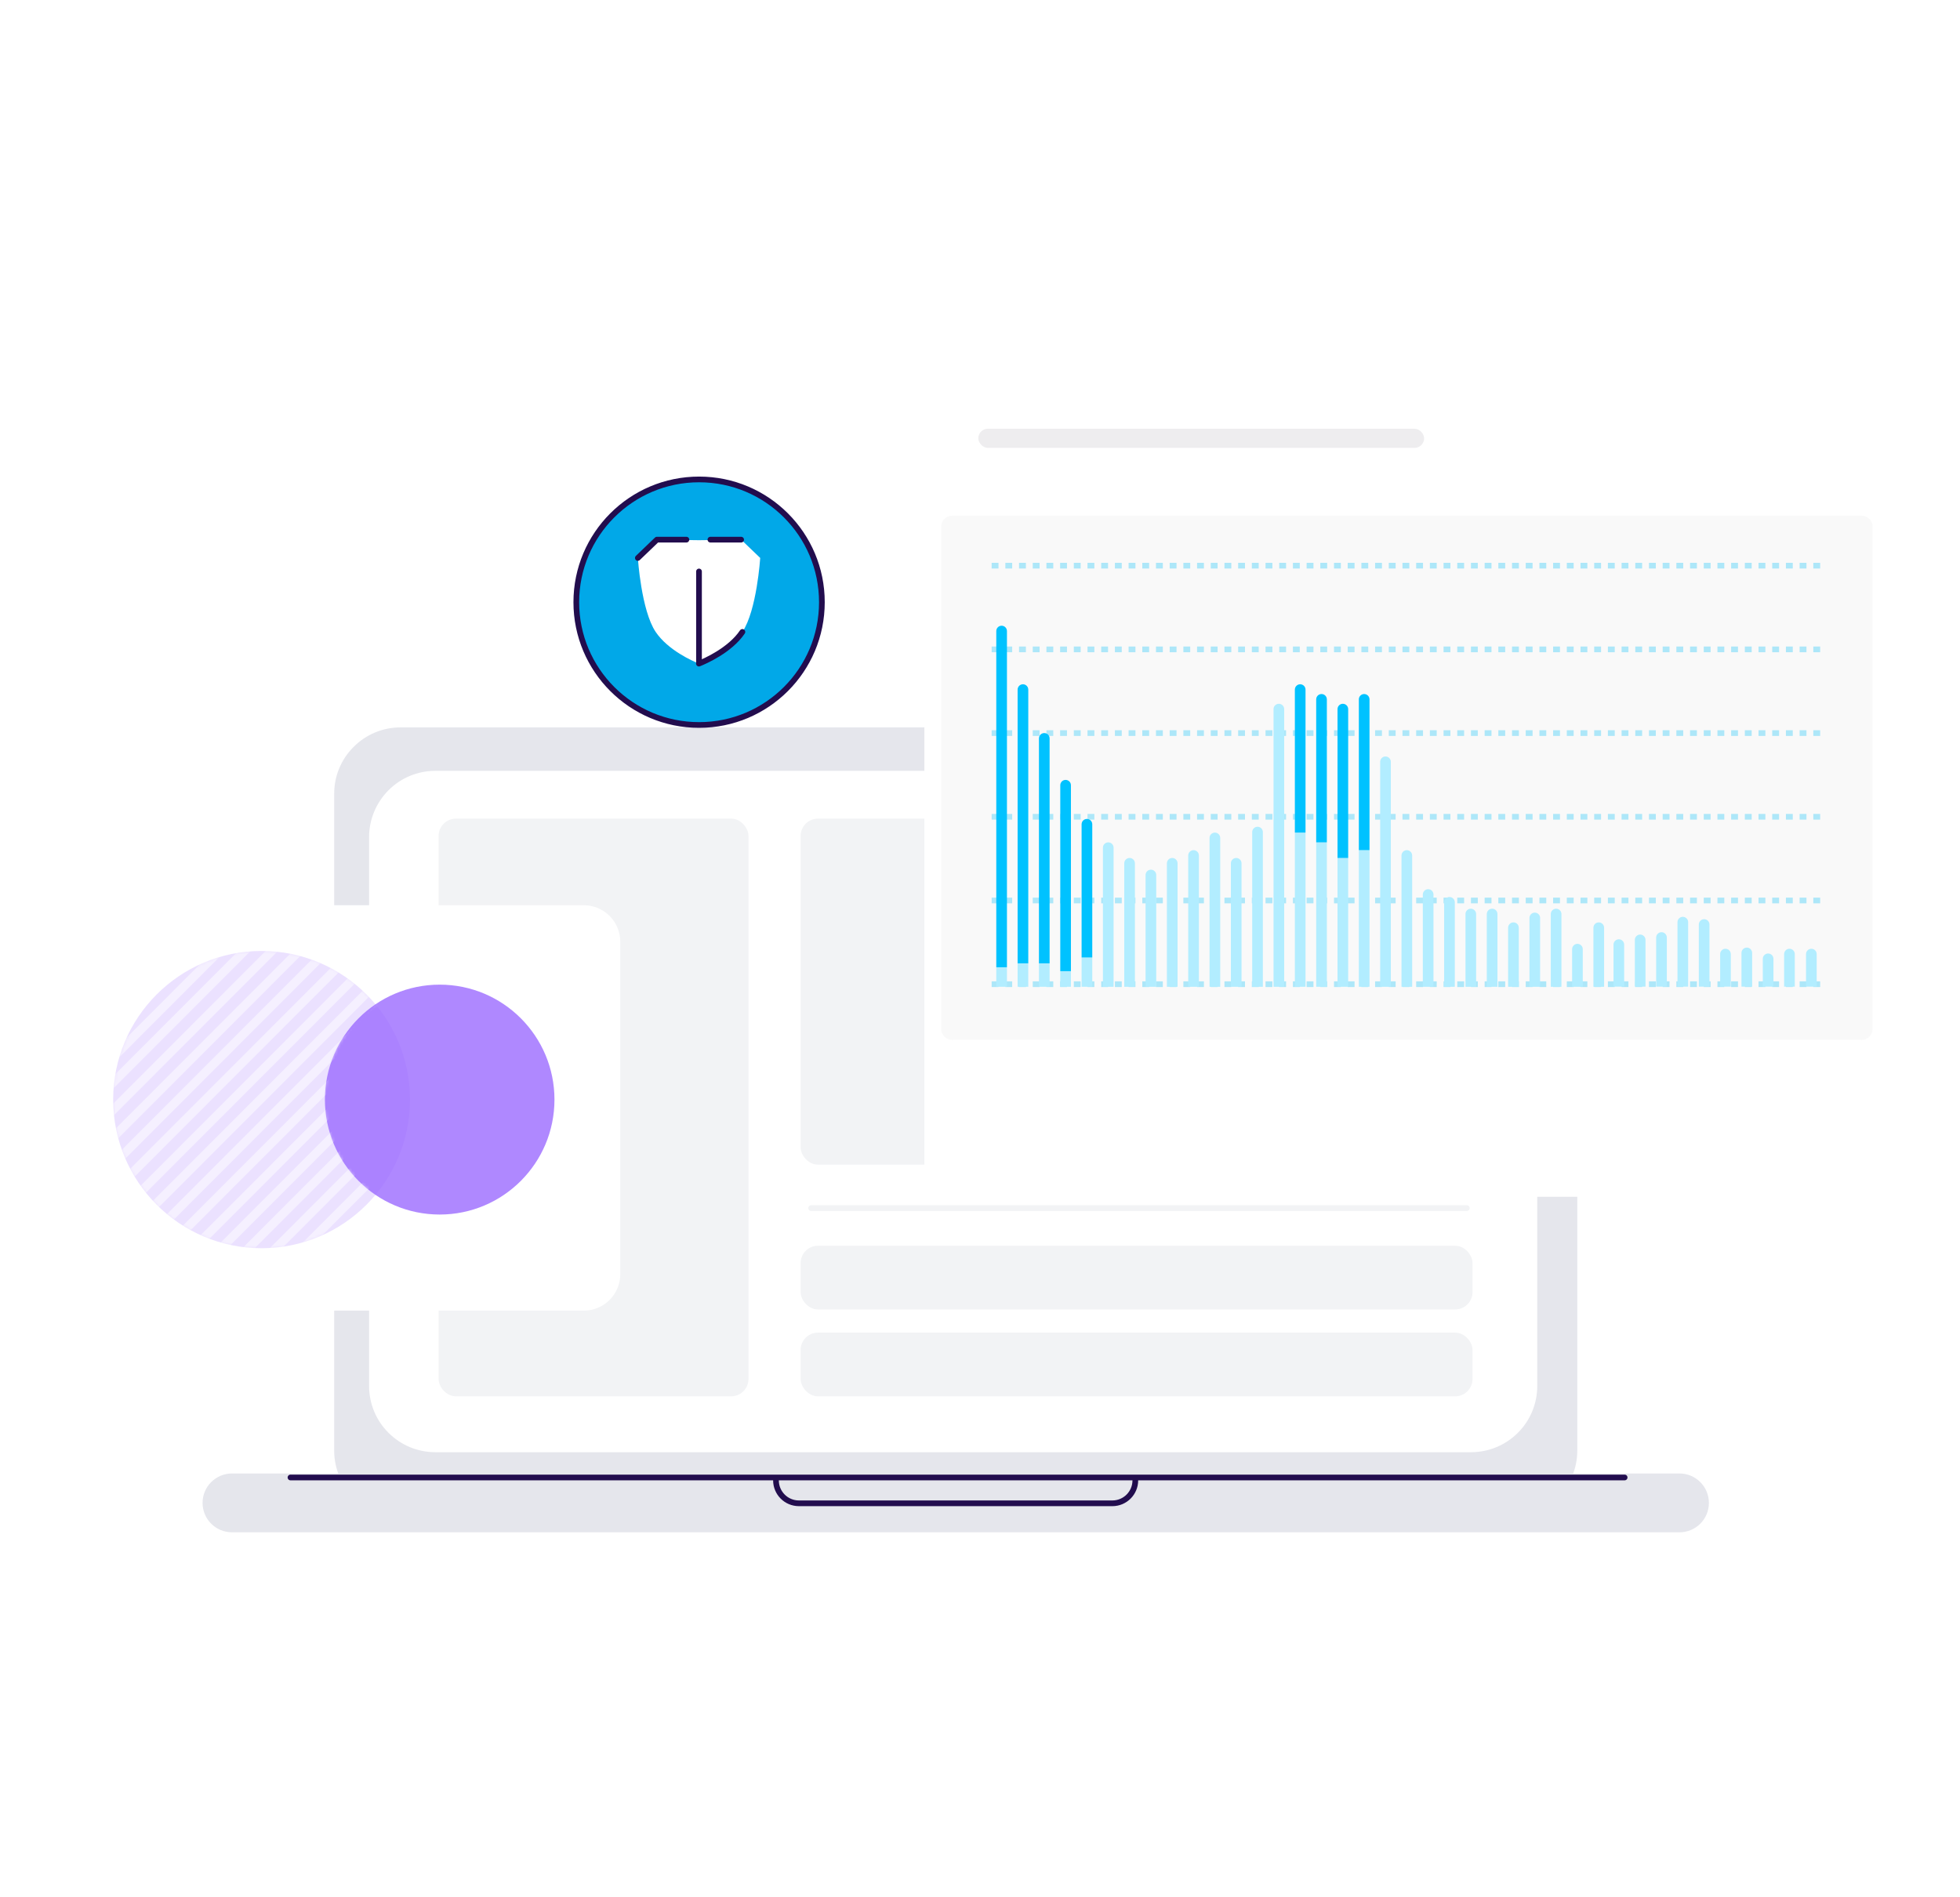 <svg width="687" height="665" viewBox="0 0 687 665" fill="none" xmlns="http://www.w3.org/2000/svg">
<g clip-path="url(#clip0_84_72208)">
<path fill-rule="evenodd" clip-rule="evenodd" d="M552.85 278.236C552.85 272.055 550.412 266.172 546.051 261.852C541.701 257.457 535.807 255 529.651 255H140.338C134.184 255 128.282 257.457 123.933 261.852C119.581 266.172 117.136 272.055 117.136 278.236V508.582C117.136 514.688 119.581 520.571 123.933 524.966C128.285 529.284 134.184 531.743 140.338 531.743H529.651C535.807 531.743 541.701 529.284 546.051 524.966C550.412 520.571 552.85 514.688 552.85 508.582V278.236Z" fill="#E5E6EC"/>
<path fill-rule="evenodd" clip-rule="evenodd" d="M538.825 293.433C538.825 287.327 536.385 281.414 532.038 277.042C527.679 272.671 521.782 270.227 515.626 270.227H152.572C146.419 270.227 140.517 272.669 136.165 277.042C131.814 281.412 129.371 287.327 129.371 293.433V485.88C129.371 492.052 131.816 497.964 136.165 502.272C140.517 506.642 146.419 509.086 152.572 509.086H515.626C521.782 509.086 527.679 506.642 532.038 502.272C536.385 497.964 538.825 492.052 538.825 485.88V293.433Z" fill="white"/>
<rect x="154.75" y="287.992" width="106.59" height="200.491" rx="5.076" fill="#F2F3F5" stroke="#F2F3F5" stroke-width="2.03" stroke-linecap="round"/>
<rect x="515.126" y="488.484" width="233.484" height="20.303" rx="5.076" transform="rotate(-180 515.126 488.484)" fill="#F2F3F5" stroke="#F2F3F5" stroke-width="2.03" stroke-linecap="round"/>
<rect x="515.126" y="458.029" width="233.484" height="20.303" rx="5.076" transform="rotate(-180 515.126 458.029)" fill="#F2F3F5" stroke="#F2F3F5" stroke-width="2.03" stroke-linecap="round"/>
<line x1="514.111" y1="423.514" x2="284.335" y2="423.514" stroke="#F2F3F5" stroke-width="2.03" stroke-linecap="round"/>
<rect x="515.126" y="407.272" width="233.484" height="119.28" rx="5.076" transform="rotate(-180 515.126 407.272)" fill="#F2F3F5" stroke="#F2F3F5" stroke-width="2.03" stroke-linecap="round"/>
<path fill-rule="evenodd" clip-rule="evenodd" d="M598.986 526.855C598.986 524.119 597.906 521.498 595.962 519.567C594.036 517.629 591.401 516.543 588.677 516.543H81.316C78.579 516.543 75.955 517.631 74.021 519.567C72.087 521.498 71 524.119 71 526.855C71 529.591 72.087 532.217 74.021 534.15C75.955 536.081 78.579 537.17 81.316 537.17H588.68C591.401 537.17 594.036 536.081 595.965 534.15C597.909 532.219 598.988 529.593 598.988 526.855H598.986Z" fill="#E5E6EC"/>
<path d="M101.818 517.948H569.45" stroke="#220D4E" stroke-width="2" stroke-linecap="round"/>
<path d="M271.988 518.963V518.963C271.988 523.403 275.587 527.002 280.027 527.002H389.901C394.341 527.002 397.94 523.403 397.94 518.963V518.963" stroke="#220D4E" stroke-width="2" stroke-linecap="round"/>
<g filter="url(#filter0_d_84_72208)">
<path d="M16 328.784C16 321.723 21.723 316 28.784 316H204.629C211.689 316 217.413 321.723 217.413 328.784V445.325C217.413 452.385 211.689 458.108 204.629 458.108H28.784C21.723 458.108 16 452.385 16 445.325V328.784Z" fill="white"/>
</g>
<ellipse opacity="0.2" cx="91.687" cy="385.474" rx="52.022" ry="52.106" fill="#9B6BFF"/>
<ellipse opacity="0.8" cx="154.115" cy="385.476" rx="40.231" ry="40.296" fill="#9B6BFF"/>
<mask id="mask0_84_72208" style="mask-type:alpha" maskUnits="userSpaceOnUse" x="39" y="333" width="93" height="105">
<path opacity="0.5" fill-rule="evenodd" clip-rule="evenodd" d="M131.611 352.067C120.916 359.309 113.884 371.569 113.884 385.474C113.884 399.379 120.916 411.639 131.613 418.881C122.07 430.311 107.726 437.581 91.687 437.581C62.956 437.581 39.665 414.253 39.665 385.475C39.665 356.698 62.956 333.369 91.687 333.369C107.725 333.369 122.068 340.638 131.611 352.067Z" fill="#00C2FF"/>
</mask>
<g mask="url(#mask0_84_72208)">
<rect width="162.9" height="3.054" transform="matrix(0.707 -0.708 0.707 0.708 0.198 408.002)" fill="white"/>
<rect width="162.9" height="3.054" transform="matrix(0.707 -0.708 0.707 0.708 -22.561 439.613)" fill="white"/>
<rect width="162.9" height="3.054" transform="matrix(0.707 -0.708 0.707 0.708 -12.974 439.613)" fill="white"/>
<rect width="162.9" height="3.054" transform="matrix(0.707 -0.708 0.707 0.708 -3.385 439.613)" fill="white"/>
<rect width="162.9" height="3.054" transform="matrix(0.707 -0.708 0.707 0.708 6.203 439.613)" fill="white"/>
<rect width="162.9" height="3.054" transform="matrix(0.707 -0.708 0.707 0.708 15.794 439.613)" fill="white"/>
<rect width="162.9" height="3.054" transform="matrix(0.707 -0.708 0.707 0.708 25.384 439.613)" fill="white"/>
<rect width="162.9" height="3.054" transform="matrix(0.707 -0.708 0.707 0.708 34.969 439.613)" fill="white"/>
<rect width="162.9" height="3.054" transform="matrix(0.707 -0.708 0.707 0.708 44.56 439.613)" fill="white"/>
<rect width="162.9" height="3.054" transform="matrix(0.707 -0.708 0.707 0.708 54.15 439.613)" fill="white"/>
<rect width="162.9" height="3.054" transform="matrix(0.707 -0.708 0.707 0.708 63.737 439.613)" fill="white"/>
<rect width="162.9" height="3.054" transform="matrix(0.707 -0.708 0.707 0.708 73.327 439.613)" fill="white"/>
<rect width="162.9" height="3.054" transform="matrix(0.707 -0.708 0.707 0.708 82.916 439.613)" fill="white"/>
<rect width="162.9" height="3.054" transform="matrix(0.707 -0.708 0.707 0.708 92.503 439.613)" fill="white"/>
<rect width="162.9" height="3.054" transform="matrix(0.707 -0.708 0.707 0.708 102.093 439.613)" fill="white"/>
</g>
<g filter="url(#filter1_d_84_72208)">
<rect x="324" y="129.033" width="339" height="241.695" rx="7.81" fill="white"/>
</g>
<rect opacity="0.1" x="342.903" y="150.294" width="156.268" height="6.714" rx="3.357" fill="#514B5F"/>
<line x1="347.583" y1="345.019" x2="638.681" y2="345.019" stroke="#00C2FF" stroke-width="2" stroke-dasharray="2.4 2.4"/>
<line x1="347.583" y1="315.676" x2="638.681" y2="315.676" stroke="#00C2FF" stroke-width="2" stroke-dasharray="2.4 2.4"/>
<line x1="347.583" y1="286.333" x2="638.681" y2="286.333" stroke="#00C2FF" stroke-width="2" stroke-dasharray="2.4 2.4"/>
<line x1="347.583" y1="256.99" x2="638.681" y2="256.99" stroke="#00C2FF" stroke-width="2" stroke-dasharray="2.4 2.4"/>
<line x1="347.583" y1="227.647" x2="638.681" y2="227.647" stroke="#00C2FF" stroke-width="2" stroke-dasharray="2.4 2.4"/>
<line x1="347.583" y1="198.303" x2="638.681" y2="198.303" stroke="#00C2FF" stroke-width="2" stroke-dasharray="2.4 2.4"/>
<path opacity="0.7" d="M329.896 184.675C329.896 182.519 331.644 180.771 333.8 180.771H652.462C654.619 180.771 656.367 182.519 656.367 184.675V360.647C656.367 362.803 654.619 364.552 652.462 364.552H333.8C331.644 364.552 329.896 362.803 329.896 360.647V184.675Z" fill="#F7F7F7"/>
<path d="M509.925 316.324C509.925 315.292 509.089 314.455 508.056 314.455C507.024 314.455 506.188 315.292 506.188 316.324V345.928H509.925V316.324Z" fill="#B2EDFF"/>
<path d="M502.449 313.587C502.449 312.555 501.613 311.718 500.58 311.718C499.548 311.718 498.712 312.555 498.712 313.587V345.928H502.449V313.587Z" fill="#B2EDFF"/>
<path d="M494.976 299.904C494.976 298.872 494.139 298.035 493.107 298.035C492.075 298.035 491.238 298.872 491.238 299.904V345.928H494.976V299.904Z" fill="#B2EDFF"/>
<path d="M487.5 267.063C487.5 266.031 486.663 265.194 485.631 265.194C484.599 265.194 483.762 266.031 483.762 267.063V345.928H487.5V267.063Z" fill="#B2EDFF"/>
<path d="M480.024 298.035H476.286V345.928H480.024V298.035Z" fill="#B2EDFF"/>
<path d="M480.024 245.17C480.024 244.137 479.187 243.301 478.155 243.301C477.123 243.301 476.286 244.137 476.286 245.17V298.036H480.024V245.17Z" fill="#00C2FF"/>
<path d="M472.551 300.772H468.814V345.928H472.551V300.772Z" fill="#B2EDFF"/>
<path d="M472.551 248.589C472.551 247.557 471.715 246.721 470.682 246.721C469.65 246.721 468.814 247.557 468.814 248.589V300.771H472.551V248.589Z" fill="#00C2FF"/>
<path d="M465.075 295.298H461.338V345.928H465.075V295.298Z" fill="#B2EDFF"/>
<path d="M465.075 245.169C465.075 244.137 464.239 243.301 463.206 243.301C462.174 243.301 461.338 244.137 461.338 245.169V295.299H465.075V245.169Z" fill="#00C2FF"/>
<path d="M457.599 291.877H453.862V345.928H457.599V291.877Z" fill="#B2EDFF"/>
<path d="M457.599 241.748C457.599 240.716 456.762 239.879 455.73 239.879C454.698 239.879 453.862 240.716 453.862 241.748V291.877H457.599V241.748Z" fill="#00C2FF"/>
<path d="M450.123 248.589C450.123 247.557 449.286 246.721 448.254 246.721C447.222 246.721 446.385 247.557 446.385 248.589V345.928H450.123V248.589Z" fill="#B2EDFF"/>
<path d="M442.646 291.694C442.646 290.661 441.81 289.825 440.778 289.825C439.746 289.825 438.909 290.661 438.909 291.694V345.928H442.646V291.694Z" fill="#B2EDFF"/>
<path d="M435.173 302.641C435.173 301.609 434.336 300.772 433.304 300.772C432.272 300.772 431.435 301.609 431.435 302.641V345.928H435.173V302.641Z" fill="#B2EDFF"/>
<path d="M427.699 293.746C427.699 292.714 426.863 291.877 425.83 291.877C424.798 291.877 423.962 292.714 423.962 293.746V345.928H427.699V293.746Z" fill="#B2EDFF"/>
<path d="M420.223 299.904C420.223 298.872 419.386 298.035 418.354 298.035C417.322 298.035 416.485 298.872 416.485 299.904V345.928H420.223V299.904Z" fill="#B2EDFF"/>
<path d="M412.747 302.641C412.747 301.609 411.91 300.772 410.878 300.772C409.846 300.772 409.009 301.609 409.009 302.641V345.928H412.747V302.641Z" fill="#B2EDFF"/>
<path d="M405.272 306.746C405.272 305.713 404.436 304.877 403.404 304.877C402.372 304.877 401.535 305.713 401.535 306.746V345.928H405.272V306.746Z" fill="#B2EDFF"/>
<path d="M397.796 302.641C397.796 301.609 396.96 300.772 395.928 300.772C394.895 300.772 394.059 301.609 394.059 302.641V345.928H397.796V302.641Z" fill="#B2EDFF"/>
<path d="M390.323 297.167C390.323 296.135 389.487 295.298 388.454 295.298C387.422 295.298 386.586 296.135 386.586 297.167V345.928H390.323V297.167Z" fill="#B2EDFF"/>
<path d="M554.778 332.745C554.778 331.713 553.941 330.876 552.909 330.876C551.877 330.876 551.04 331.713 551.04 332.745V345.928H554.778V332.745Z" fill="#B2EDFF"/>
<path d="M382.849 335.665H379.112V345.928H382.849V335.665Z" fill="#B2EDFF"/>
<path d="M382.849 288.957C382.849 287.924 382.012 287.088 380.98 287.088C379.948 287.088 379.112 287.924 379.112 288.957V335.665H382.849V288.957Z" fill="#00C2FF"/>
<path d="M547.302 320.43C547.302 319.398 546.465 318.561 545.433 318.561C544.401 318.561 543.564 319.398 543.564 320.43V345.928H547.302V320.43Z" fill="#B2EDFF"/>
<path d="M375.373 340.455H371.635V345.928H375.373V340.455Z" fill="#B2EDFF"/>
<path d="M375.373 275.274C375.373 274.241 374.536 273.405 373.504 273.405C372.472 273.405 371.635 274.241 371.635 275.274V340.455H375.373V275.274Z" fill="#00C2FF"/>
<path d="M539.825 321.798C539.825 320.766 538.989 319.929 537.956 319.929C536.924 319.929 536.088 320.766 536.088 321.798V345.928H539.825V321.798Z" fill="#B2EDFF"/>
<path d="M367.897 337.718H364.159V345.928H367.897V337.718Z" fill="#B2EDFF"/>
<path d="M367.897 258.852C367.897 257.82 367.06 256.984 366.028 256.984C364.996 256.984 364.159 257.82 364.159 258.852V337.718H367.897V258.852Z" fill="#00C2FF"/>
<path d="M532.349 325.219C532.349 324.187 531.512 323.35 530.48 323.35C529.448 323.35 528.611 324.187 528.611 325.219V345.928H532.349V325.219Z" fill="#B2EDFF"/>
<path d="M569.29 331.152C569.29 330.12 568.453 329.283 567.421 329.283C566.389 329.283 565.552 330.12 565.552 331.152V345.877H569.29V331.152Z" fill="#B2EDFF"/>
<path d="M562.25 325.219C562.25 324.187 561.413 323.35 560.381 323.35C559.349 323.35 558.512 324.187 558.512 325.219V345.928H562.25V325.219Z" fill="#B2EDFF"/>
<path d="M360.42 337.718H356.683V345.928H360.42V337.718Z" fill="#B2EDFF"/>
<path d="M360.42 241.748C360.42 240.716 359.584 239.879 358.552 239.879C357.52 239.879 356.683 240.716 356.683 241.748V337.718H360.42V241.748Z" fill="#00C2FF"/>
<path d="M524.875 320.43C524.875 319.398 524.039 318.561 523.007 318.561C521.975 318.561 521.138 319.398 521.138 320.43V345.928H524.875V320.43Z" fill="#B2EDFF"/>
<path d="M352.944 339.086H349.207V345.928H352.944V339.086Z" fill="#B2EDFF"/>
<path d="M352.944 221.222C352.944 220.19 352.108 219.354 351.076 219.354C350.043 219.354 349.207 220.19 349.207 221.222V339.086H352.944V221.222Z" fill="#00C2FF"/>
<path d="M606.666 334.47C606.666 333.438 605.829 332.601 604.797 332.601C603.765 332.601 602.928 333.438 602.928 334.47V345.876H606.666V334.47Z" fill="#B2EDFF"/>
<path d="M629.09 334.47C629.09 333.438 628.254 332.601 627.222 332.601C626.189 332.601 625.353 333.438 625.353 334.47V345.876H629.09V334.47Z" fill="#B2EDFF"/>
<path d="M621.614 336.129C621.614 335.097 620.778 334.261 619.745 334.261C618.713 334.261 617.877 335.097 617.877 336.129V345.876H621.614V336.129Z" fill="#B2EDFF"/>
<path d="M636.77 334.47C636.77 333.438 635.933 332.601 634.901 332.601C633.869 332.601 633.032 333.438 633.032 334.47V345.876H636.77V334.47Z" fill="#B2EDFF"/>
<path d="M614.143 334.055C614.143 333.023 613.306 332.186 612.274 332.186C611.242 332.186 610.405 333.023 610.405 334.055V345.876H614.143V334.055Z" fill="#B2EDFF"/>
<path d="M599.19 324.1C599.19 323.068 598.354 322.231 597.322 322.231C596.29 322.231 595.453 323.068 595.453 324.1V345.876H599.19V324.1Z" fill="#B2EDFF"/>
<path d="M591.714 323.27C591.714 322.238 590.877 321.401 589.845 321.401C588.813 321.401 587.976 322.238 587.976 323.27V345.876H591.714V323.27Z" fill="#B2EDFF"/>
<path d="M584.24 328.663C584.24 327.631 583.404 326.794 582.371 326.794C581.339 326.794 580.503 327.631 580.503 328.663V345.876H584.24V328.663Z" fill="#B2EDFF"/>
<path d="M576.766 329.493C576.766 328.461 575.929 327.624 574.897 327.624C573.865 327.624 573.029 328.461 573.029 329.493V345.876H576.766V329.493Z" fill="#B2EDFF"/>
<path d="M517.399 320.43C517.399 319.398 516.563 318.561 515.531 318.561C514.499 318.561 513.662 319.398 513.662 320.43V345.928H517.399V320.43Z" fill="#B2EDFF"/>
<g filter="url(#filter2_d_84_72208)">
<path d="M245.04 129.015C221.27 129.015 202 148.285 202 172.055C202 195.826 221.27 215.095 245.04 215.095C268.81 215.095 288.08 195.826 288.08 172.055C288.08 148.285 268.81 129.015 245.04 129.015Z" fill="#01A8E8" stroke="#220D4E" stroke-width="2"/>
<path d="M259.778 150.121L245.018 150.319L230.26 150.121L223.575 156.539C223.575 156.539 224.763 174.957 229.818 182.468C234.163 188.921 242.842 192.723 244.98 193.582C247.12 192.723 255.867 188.921 260.221 182.468C265.275 174.959 266.464 156.539 266.464 156.539L259.778 150.121Z" fill="white"/>
<path d="M240.592 150.121L230.26 150.121L223.575 156.539" stroke="#220D4E" stroke-width="2" stroke-linecap="round" stroke-linejoin="round"/>
<path d="M259.778 150.121L249.004 150.121M244.98 193.582C247.12 192.723 255.867 188.92 260.221 182.468" stroke="#220D4E" stroke-width="2" stroke-linecap="round" stroke-linejoin="round"/>
<path d="M245.007 161.281L245.007 193.206" stroke="#220D4E" stroke-width="2" stroke-linecap="round" stroke-linejoin="round"/>
</g>
</g>
<defs>
<filter id="filter0_d_84_72208" x="11.966" y="313.311" width="209.48" height="150.175" filterUnits="userSpaceOnUse" color-interpolation-filters="sRGB">
<feFlood flood-opacity="0" result="BackgroundImageFix"/>
<feColorMatrix in="SourceAlpha" type="matrix" values="0 0 0 0 0 0 0 0 0 0 0 0 0 0 0 0 0 0 127 0" result="hardAlpha"/>
<feOffset dy="1.345"/>
<feGaussianBlur stdDeviation="2.017"/>
<feColorMatrix type="matrix" values="0 0 0 0 0 0 0 0 0 0.202 0 0 0 0 0.388 0 0 0 0.15 0"/>
<feBlend mode="normal" in2="BackgroundImageFix" result="effect1_dropShadow_84_72208"/>
<feBlend mode="normal" in="SourceGraphic" in2="effect1_dropShadow_84_72208" result="shape"/>
</filter>
<filter id="filter1_d_84_72208" x="251.761" y="105.605" width="483.478" height="386.173" filterUnits="userSpaceOnUse" color-interpolation-filters="sRGB">
<feFlood flood-opacity="0" result="BackgroundImageFix"/>
<feColorMatrix in="SourceAlpha" type="matrix" values="0 0 0 0 0 0 0 0 0 0 0 0 0 0 0 0 0 0 127 0" result="hardAlpha"/>
<feMorphology radius="15.619" operator="erode" in="SourceAlpha" result="effect1_dropShadow_84_72208"/>
<feOffset dy="48.81"/>
<feGaussianBlur stdDeviation="43.929"/>
<feColorMatrix type="matrix" values="0 0 0 0 0.097 0 0 0 0 0.08 0 0 0 0 0.2 0 0 0 0.1 0"/>
<feBlend mode="normal" in2="BackgroundImageFix" result="effect1_dropShadow_84_72208"/>
<feBlend mode="normal" in="SourceGraphic" in2="effect1_dropShadow_84_72208" result="shape"/>
</filter>
<filter id="filter2_d_84_72208" x="174.962" y="128" width="140.171" height="153.189" filterUnits="userSpaceOnUse" color-interpolation-filters="sRGB">
<feFlood flood-opacity="0" result="BackgroundImageFix"/>
<feColorMatrix in="SourceAlpha" type="matrix" values="0 0 0 0 0 0 0 0 0 0 0 0 0 0 0 0 0 0 127 0" result="hardAlpha"/>
<feOffset dy="39.056"/>
<feGaussianBlur stdDeviation="13.019"/>
<feColorMatrix type="matrix" values="0 0 0 0 0.097 0 0 0 0 0.08 0 0 0 0 0.2 0 0 0 0.06 0"/>
<feBlend mode="normal" in2="BackgroundImageFix" result="effect1_dropShadow_84_72208"/>
<feBlend mode="normal" in="SourceGraphic" in2="effect1_dropShadow_84_72208" result="shape"/>
</filter>
<clipPath id="clip0_84_72208">
<rect width="686" height="665" fill="white" transform="translate(0.5)"/>
</clipPath>
</defs>
</svg>
